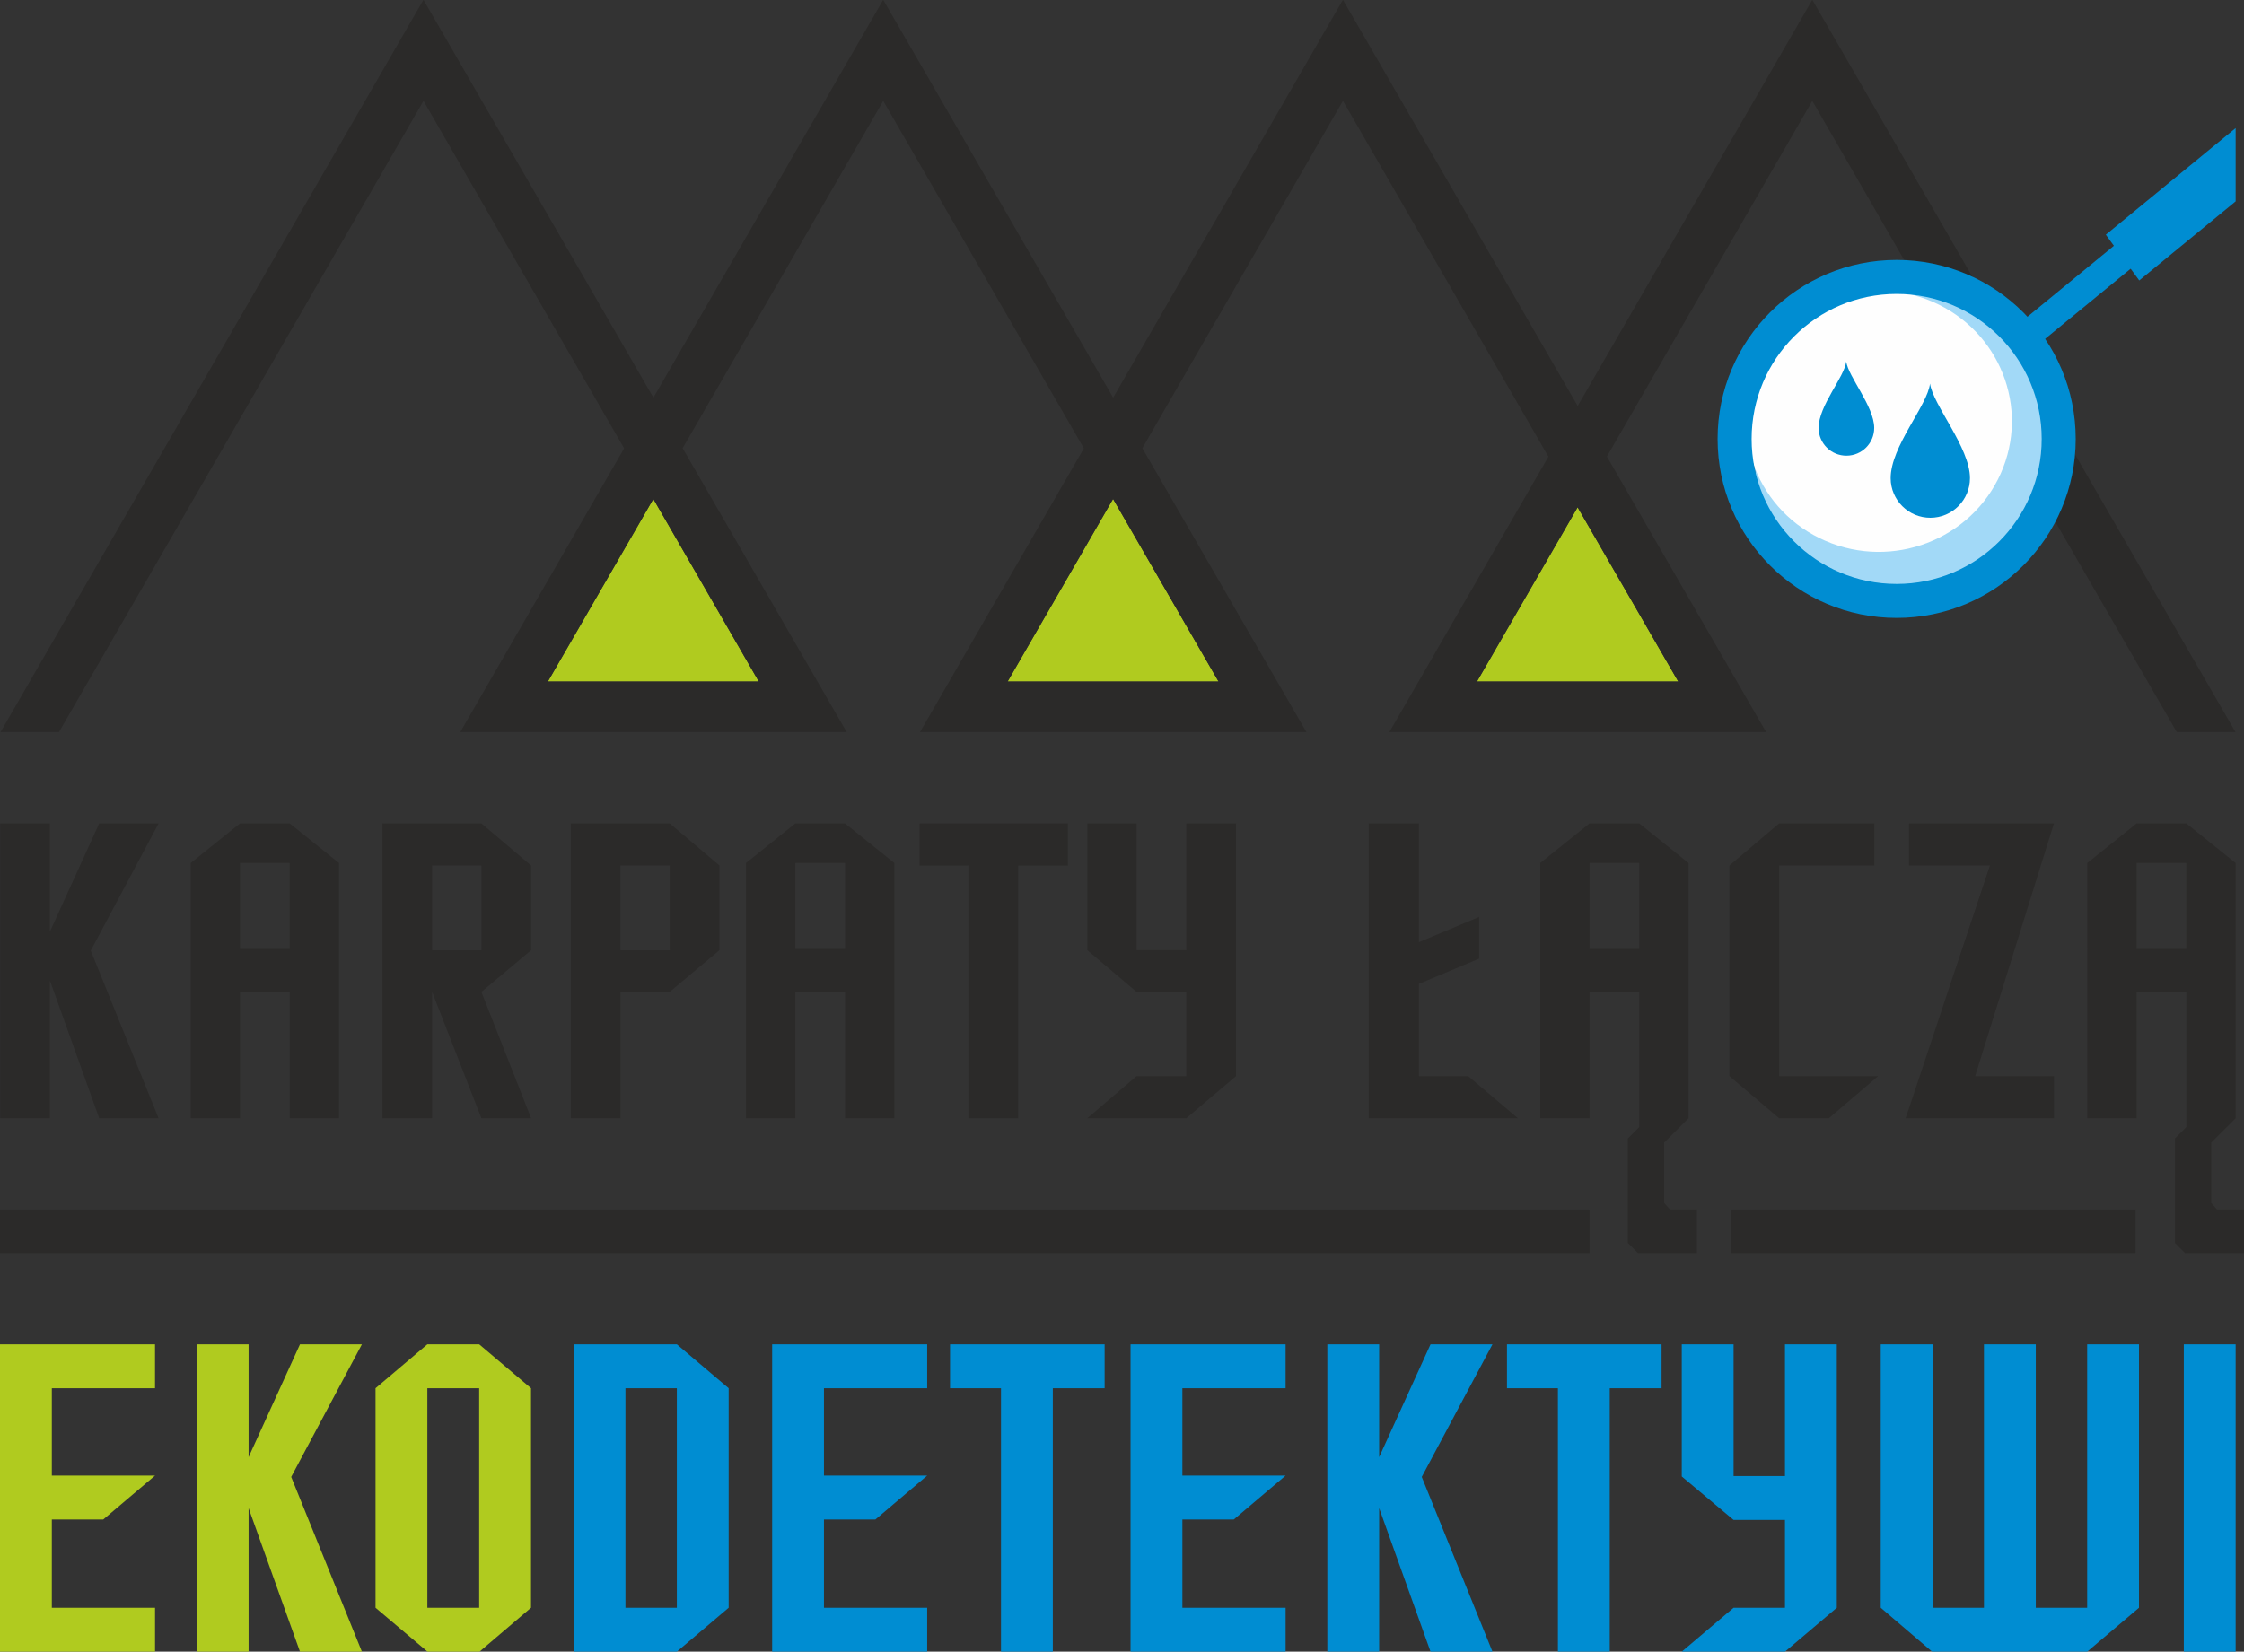 <?xml version="1.0" encoding="utf-8"?>
<!-- Generator: Adobe Illustrator 16.0.3, SVG Export Plug-In . SVG Version: 6.00 Build 0)  -->
<!DOCTYPE svg PUBLIC "-//W3C//DTD SVG 1.1//EN" "http://www.w3.org/Graphics/SVG/1.1/DTD/svg11.dtd">
<svg version="1.1" id="Warstwa_1" xmlns="http://www.w3.org/2000/svg" xmlns:xlink="http://www.w3.org/1999/xlink" x="0px" y="0px"
	 width="197.89px" height="145.697px" viewBox="0 0 197.89 145.697" enable-background="new 0 0 197.89 145.697"
	 xml:space="preserve">
<rect x="0" y="0" width="197.89" height="145.697" fill="#333333" stroke="none"/>
<polygon fill="#2B2A29" points="13.987,98.644 8.748,98.644 4.401,86.494 4.401,98.644 0.016,98.644 0.016,72.635 4.401,72.635 
	4.401,82.185 8.748,72.635 13.987,72.635 8.004,83.855 "/>
<path fill="#2B2A29" d="M25.549,76.127h-4.385v7.581h4.385V76.127z M29.896,98.644h-4.347V87.498h-4.385v11.146h-4.346V76.127
	l4.346-3.492h4.385l4.347,3.492V98.644z"/>
<path fill="#2B2A29" d="M42.455,76.35h-4.347v7.47h4.347V76.35z M46.839,98.644h-4.385l-4.346-11.146v11.146h-4.385V72.635h8.731
	l4.385,3.715v7.47l-4.385,3.679L46.839,98.644z"/>
<path fill="#2B2A29" d="M59.063,76.35h-4.347v7.469h4.347V76.35z M63.448,83.818l-4.385,3.678h-4.346v11.147h-4.385v-26.01h8.731
	l4.385,3.716V83.818z"/>
<path fill="#2B2A29" d="M74.521,76.127h-4.386v7.581h4.386V76.127z M78.868,98.644h-4.347V87.498h-4.386v11.146H65.79V76.127
	l4.346-3.492h4.386l4.347,3.492V98.644z"/>
<polygon fill="#2B2A29" points="94.176,76.351 89.791,76.351 89.791,98.645 85.407,98.645 85.407,76.351 81.097,76.351 
	81.097,72.635 94.176,72.635 "/>
<polygon fill="#2B2A29" points="109,94.928 104.617,98.643 95.885,98.643 100.231,94.928 104.617,94.928 104.617,87.496 
	100.231,87.496 95.885,83.818 95.885,72.633 100.231,72.633 100.231,83.818 104.617,83.818 104.617,72.633 109,72.633 "/>
<polygon fill="#2B2A29" points="130.441,84.562 125.127,86.792 125.127,94.928 129.474,94.928 133.859,98.644 120.707,98.644 
	120.707,72.635 125.127,72.635 125.127,83.112 130.441,80.884 "/>
<path fill="#2B2A29" d="M144.559,76.127h-4.385v7.581h4.385V76.127z M148.907,98.644l-2.155,2.154v5.313l0.518,0.581h2.379v3.842
	h-5.201l-0.892-0.895v-9.213l1.003-1.003V87.498h-4.385v11.146h-4.346V76.127l4.346-3.492h4.385l4.349,3.492V98.644z"/>
<path fill="#2B2A29" d="M192.804,76.127h-4.385v7.581h4.385V76.127z M197.152,98.644l-2.155,2.154v5.313l0.518,0.581h2.375v3.842
	h-5.197l-0.892-0.895v-9.213l1.003-1.003V87.498h-4.385v11.146h-4.348V76.127l4.348-3.492h4.385l4.349,3.492V98.644z"/>
<polygon fill="#2B2A29" points="165.627,94.928 161.28,98.643 156.896,98.643 152.511,94.928 152.511,76.35 156.896,72.633 
	165.292,72.633 165.292,76.35 156.896,76.35 156.896,94.928 "/>
<polygon fill="#2B2A29" points="181.13,98.644 168.051,98.644 175.484,76.35 168.348,76.35 168.348,72.635 181.13,72.635 
	174.182,94.928 181.13,94.928 "/>
<rect y="106.696" fill="#2B2A29" width="140.172" height="3.835"/>
<rect x="152.651" y="106.696" fill="#2B2A29" width="35.676" height="3.835"/>
<polygon fill="#B0CB1F" points="130.247,60.123 148.001,60.123 139.124,44.746 "/>
<polygon fill="#B0CB1F" points="48.314,60.123 66.918,60.123 57.616,44.011 "/>
<polygon fill="#B0CB1F" points="88.856,60.123 107.46,60.123 98.157,44.011 "/>
<path fill="#2B2A29" d="M48.314,60.123l9.302-16.112l9.302,16.112H48.314z M88.856,60.123l9.301-16.112l9.303,16.112H88.856z
	 M159.83,0h-0.022L139.13,35.813L118.439,0h-0.022L98.164,35.078L77.896,0h-0.022L57.622,35.078L37.355,0h-0.022L0.045,64.583h5.153
	L37.346,8.899l17.694,30.65L40.587,64.583h34.082l-14.47-25.046L77.888,8.899l17.694,30.65L81.129,64.583h34.082L100.74,39.537
	L118.43,8.899l18.118,31.386L122.52,64.583h33.232l-14.045-24.311l18.112-31.373l32.146,55.684h5.178L159.83,0z M130.247,60.123
	l8.877-15.377l8.877,15.377H130.247z"/>
<path fill="#B0CB1F" d="M42.257,141.824v-19.366h-4.57v19.366H42.257z M46.828,141.824l-4.544,3.873H37.7l-4.583-3.873v-19.366
	l4.571-3.874h4.57l4.571,3.874V141.824z M31.916,145.697h-5.461l-4.532-12.665v12.665h-4.57v-27.113h4.57v9.955l4.532-9.955h5.461
	l-6.236,11.698L31.916,145.697z M13.672,145.697H0v-27.113h13.672v3.874H4.57v7.707h9.103l-4.57,3.874H4.57v7.785h9.103V145.697z"/>
<path fill="#008DD2" d="M197.152,145.697h-4.57v-27.113h4.57V145.697z M188.631,141.824l-4.57,3.873h-13.673l-4.532-3.873v-23.24
	h4.571v23.24h4.531v-23.24h4.57v23.24h4.532v-23.24h4.57V141.824z M161.982,141.824l-4.571,3.873h-9.102l4.57-3.873h4.531v-7.747
	h-4.531l-4.57-3.835v-11.658h4.57v11.62h4.531v-11.62h4.571V141.824z M146.527,122.458h-4.569v23.239h-4.571v-23.239h-4.493v-3.874
	h13.634V122.458z M131.615,145.697h-5.461l-4.532-12.665v12.665h-4.57v-27.113h4.57v9.955l4.532-9.955h5.461l-6.236,11.698
	L131.615,145.697z M113.372,145.697H99.699v-27.113h13.673v3.874h-9.103v7.707h9.103l-4.57,3.874h-4.532v7.785h9.103V145.697z
	 M97.414,122.458h-4.57v23.239h-4.571v-23.239H83.78v-3.874h13.634V122.458z M81.766,145.697H68.093v-27.113h13.673v3.874h-9.103
	v7.707h9.103l-4.57,3.874h-4.533v7.785h9.103V145.697z M59.688,141.824v-19.366h-4.532v19.366H59.688z M64.258,141.824l-4.57,3.873
	h-9.102v-27.113h9.102l4.57,3.874V141.824z"/>
<polygon fill="#008DD2" points="188.651,24.738 197.152,17.764 197.152,11.3 185.703,20.703 "/>
<path fill-rule="evenodd" clip-rule="evenodd" fill="#A2D9F7" d="M174.248,26.844c7.079,3.052,10.295,11.169,7.183,18.131
	s-11.374,10.131-18.454,7.08c-7.079-3.052-10.295-11.169-7.183-18.131S167.168,23.792,174.248,26.844"/>
<path fill-rule="evenodd" clip-rule="evenodd" fill="#FEFEFE" d="M170.417,26.613c5.925,2.554,8.616,9.347,6.012,15.174
	c-2.605,5.827-9.52,8.479-15.444,5.925s-8.616-9.348-6.012-15.174C157.578,26.711,164.492,24.059,170.417,26.613"/>
<path fill="#008DD2" d="M166.731,42.188c0.007,1.931,1.577,3.491,3.508,3.485c1.931-0.006,3.492-1.576,3.485-3.508
	c-0.009-2.691-3.262-6.435-3.523-8.328C169.982,35.777,166.723,39.375,166.731,42.188"/>
<path fill="#008DD2" d="M160.377,37.755c0.005,1.354,1.106,2.448,2.46,2.443s2.448-1.105,2.443-2.459
	c-0.006-1.887-2.287-4.512-2.47-5.839C162.657,33.26,160.371,35.783,160.377,37.755"/>
<circle fill="none" stroke="#008DD2" stroke-width="3" stroke-miterlimit="22.926" cx="167.259" cy="38.719" r="14.29"/>
<polygon fill="#008DD2" points="179.721,30.408 192.91,19.589 192.91,16.354 178.246,28.389 "/>
</svg>
